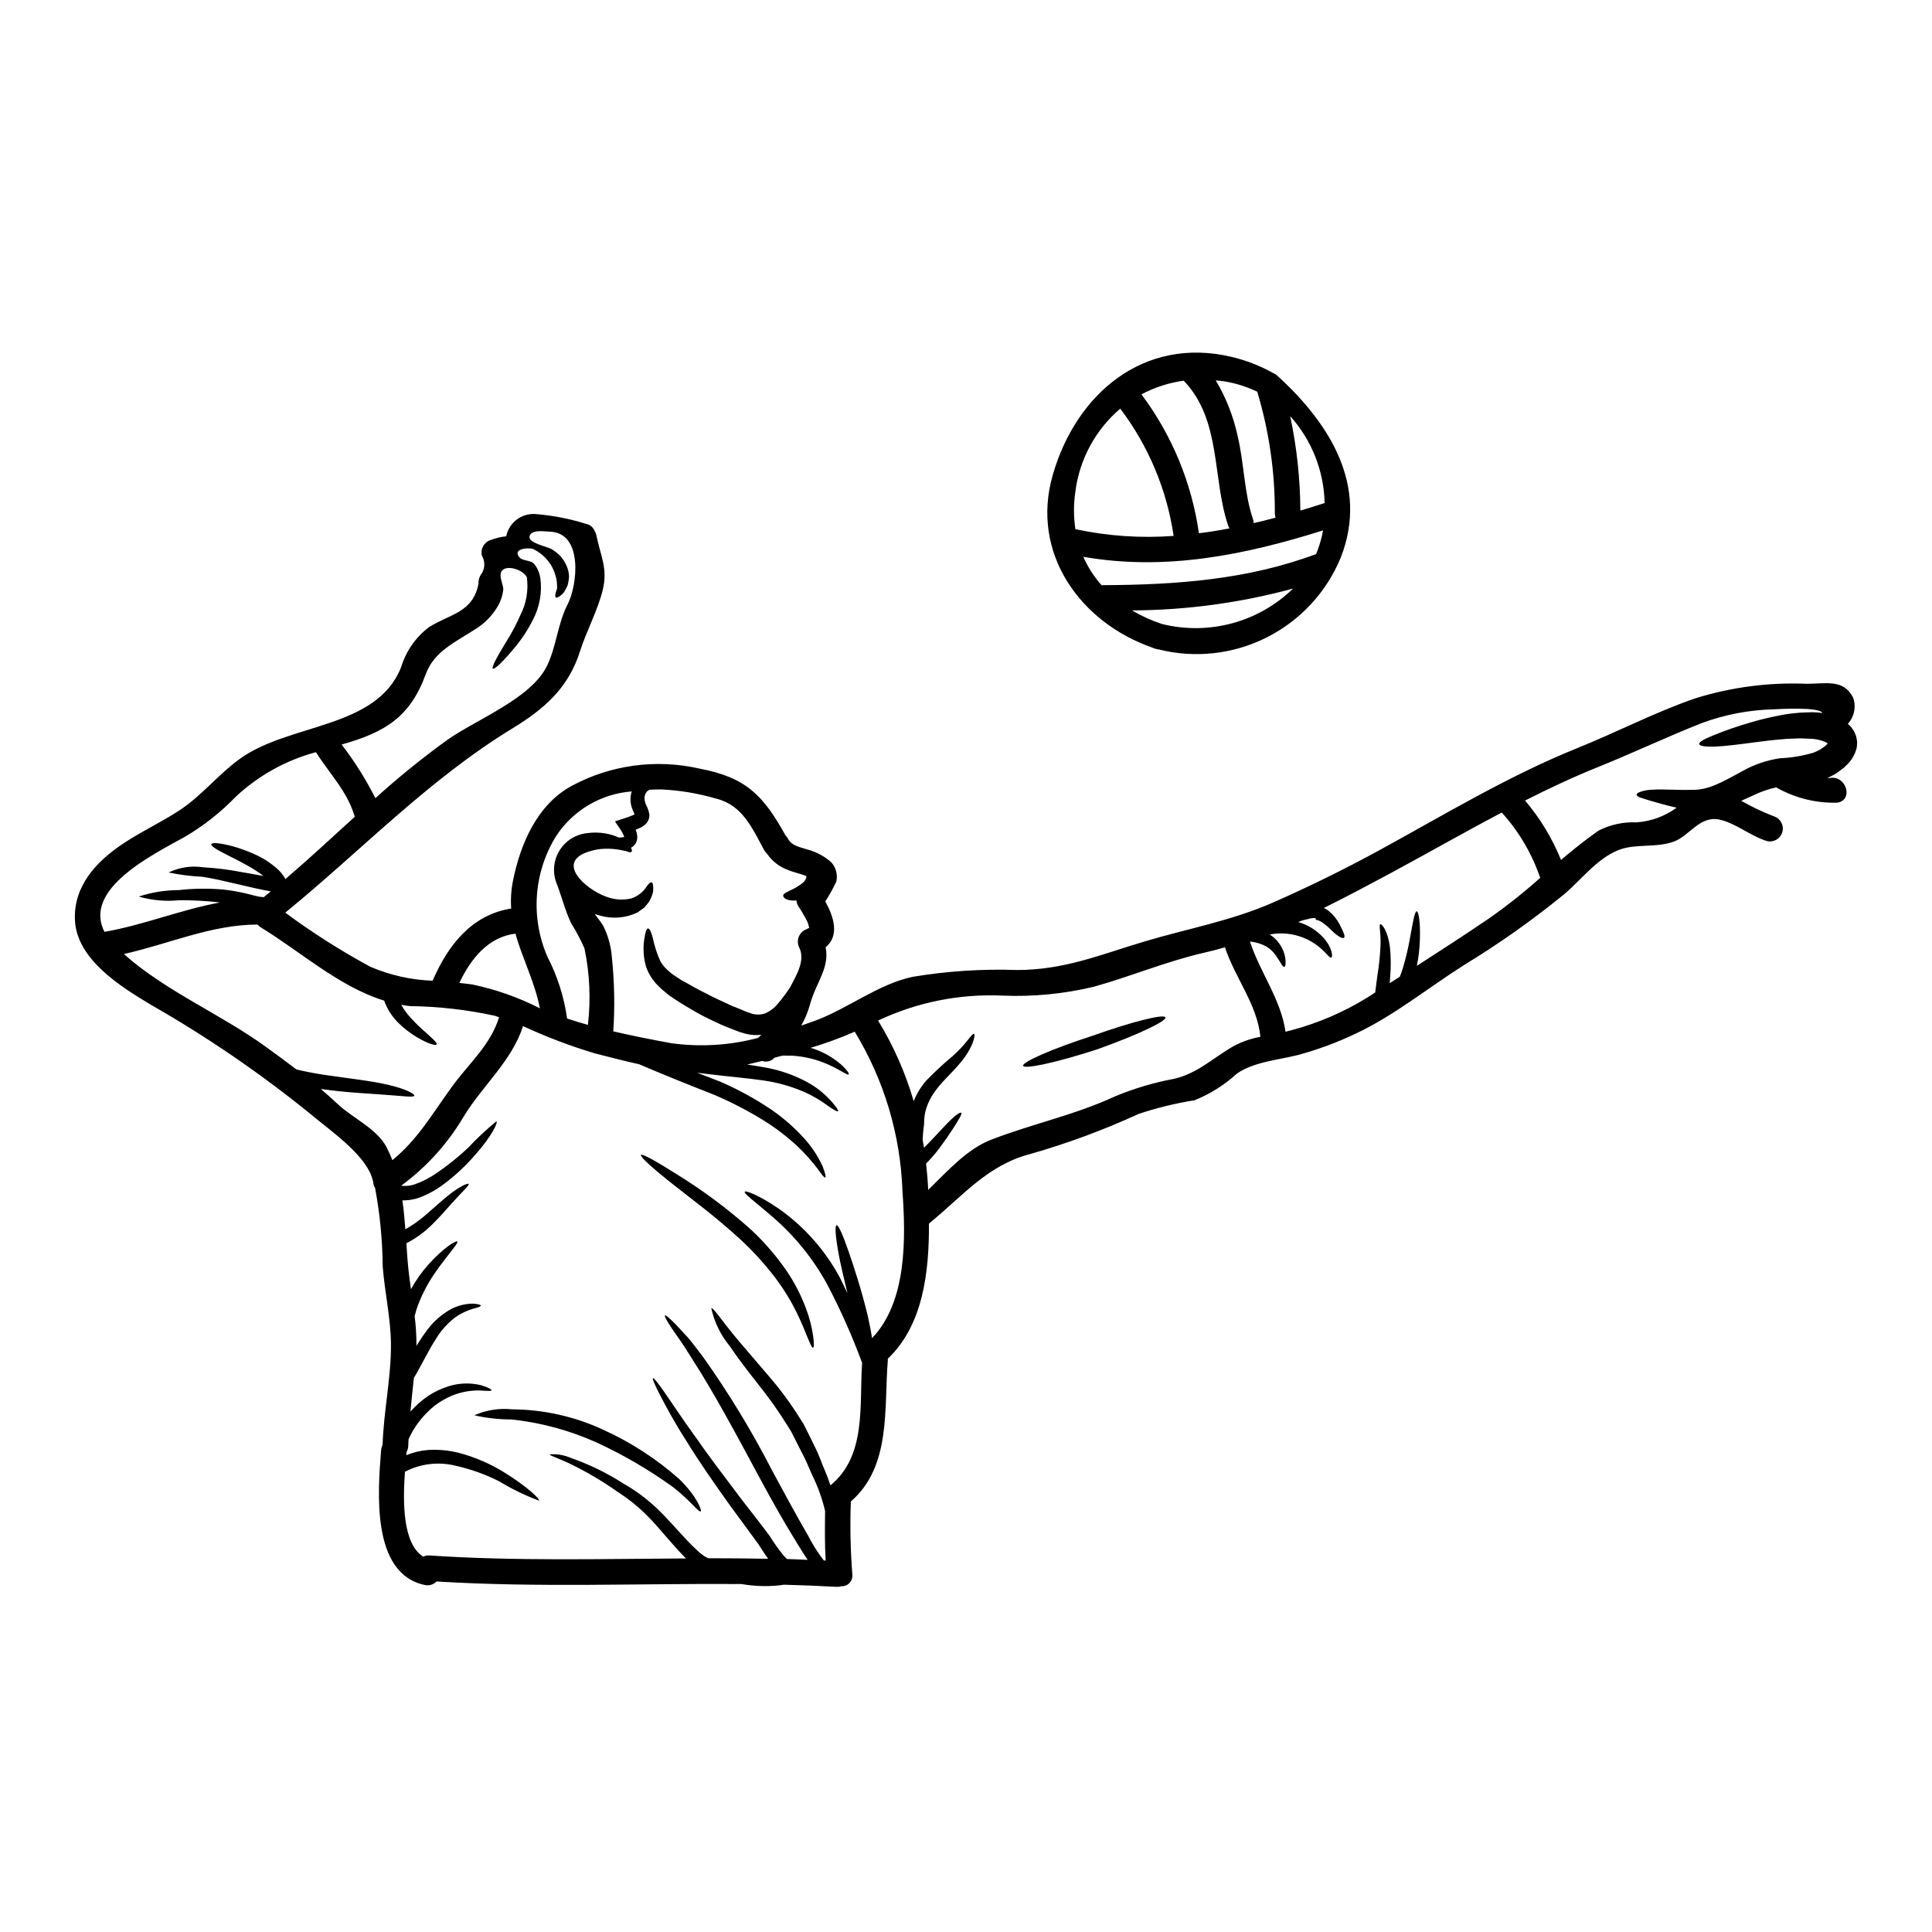 <?xml version="1.0" encoding="UTF-8"?>
<!-- Uploaded to: ICON Repo, www.iconrepo.com, Generator: ICON Repo Mixer Tools -->
<svg fill="#000000" width="800px" height="800px" version="1.1" viewBox="144 144 512 512" xmlns="http://www.w3.org/2000/svg">
 <g>
  <path d="m449.34 315.61c-19.039-6.652-32.324-24.984-26.348-45.742 6.203-21.551 24.086-36.715 47.23-31.328l0.004 0.004c3.941 0.918 7.738 2.391 11.27 4.371 0.332 0.133 0.641 0.324 0.906 0.562 13.875 12.594 24.402 29.125 16.926 48.258-3.781 9.195-10.75 16.719-19.633 21.191-8.879 4.477-19.074 5.598-28.715 3.16-0.285-0.02-0.566-0.078-0.836-0.18-0.285-0.055-0.555-0.152-0.805-0.297zm43.457-24.797c0.828-2.012 1.441-4.109 1.832-6.25-20.859 6.543-41.805 10.797-63.531 6.996 1.207 2.762 2.852 5.312 4.863 7.559 0.137 0 0.273-0.047 0.395-0.047 19.254-0.074 38.309-1.453 56.441-8.242zm2.238-13.516h0.004c-0.188-8.516-3.426-16.684-9.125-23.016 1.746 8.23 2.652 16.617 2.695 25.031 2.148-0.641 4.281-1.293 6.43-2zm-12.988 3.871v0.004c-0.129-0.363-0.199-0.75-0.203-1.137 0.055-10.914-1.516-21.773-4.66-32.227-2.773-1.332-5.723-2.262-8.762-2.754-0.742-0.113-1.492-0.18-2.238-0.246v-0.004c2.699 4.523 4.648 9.453 5.769 14.598 1.766 7.242 1.719 15.184 4.098 22.156 0.121 0.344 0.184 0.703 0.18 1.066 1.945-0.418 3.871-0.918 5.812-1.438zm-12.246 2.852h0.004c-0.113-0.203-0.215-0.414-0.297-0.633-4.328-12.699-1.738-27.996-11.809-38.5-3.922 0.531-7.715 1.758-11.203 3.621 8.086 10.797 13.324 23.453 15.23 36.805 2.707-0.324 5.383-0.754 8.074-1.277zm16.863 15.957c-13.91 3.777-28.25 5.723-42.664 5.789 2.508 1.488 5.172 2.695 7.941 3.598 12.414 3.09 25.547-0.453 34.719-9.371zm-57.672-15.742h0.004c8.547 1.836 17.312 2.438 26.027 1.785-1.801-12.254-6.668-23.852-14.145-33.723-6.594 5.617-10.84 13.496-11.906 22.09-0.48 3.269-0.477 6.59 0.02 9.855z"/>
  <path d="m628.38 341.02c-0.277-0.176-0.566-0.332-0.863-0.469-1.027-0.414-2.109-0.668-3.211-0.75-0.746-0.023-1.496-0.066-2.219-0.09l-1.086-0.047-0.949 0.047c-1.246 0.066-2.445 0.043-3.758 0.203-2.512 0.18-4.938 0.52-7.129 0.789-4.418 0.586-8.105 1.062-10.688 1.152-2.582 0.09-4.074-0.156-4.164-0.676-0.09-0.52 1.18-1.266 3.543-2.219v-0.004c3.332-1.367 6.742-2.551 10.207-3.539 2.438-0.723 4.906-1.316 7.402-1.789 1.457-0.305 2.93-0.523 4.414-0.656l1.18-0.113 1.086-0.043 2.195-0.07 0.004-0.004c0.879 0.02 1.754 0.09 2.625 0.207-0.836-1.672-11.539-1.039-12.879-0.973-6.5 0.156-12.93 1.379-19.035 3.621-9.301 3.668-18.332 7.965-27.609 11.703-6.59 2.648-12.988 5.66-19.285 8.848h-0.004c3.996 4.707 7.211 10.023 9.531 15.742 3.215-2.715 6.477-5.363 9.938-7.762 3.125-1.598 6.609-2.356 10.117-2.195 3.824-0.273 7.496-1.621 10.59-3.894-2.898-0.613-5.137-1.34-6.812-1.789-1.152-0.363-2.148-0.633-2.805-0.883-0.656-0.246-0.996-0.52-0.996-0.789s0.363-0.52 1.02-0.746c0.969-0.328 1.984-0.512 3.008-0.543 2.691-0.223 6.449 0.137 10.629 0.023 4.254 0.113 7.809-1.902 13.332-4.938v0.004c3.109-1.754 6.516-2.922 10.047-3.441 3-0.121 5.973-0.613 8.848-1.473 0.594-0.227 1.172-0.5 1.727-0.812 0.273-0.156 0.52-0.395 0.789-0.543l0.609-0.43 0.453-0.43zm7.785-0.426c0 0.453-0.047 0.953-0.09 1.406v-0.004c-0.16 0.809-0.441 1.586-0.84 2.309-0.332 0.648-0.75 1.25-1.242 1.785l-0.34 0.395-0.227 0.203-0.453 0.453-0.113 0.109-0.043 0.047-0.227 0.203-0.047 0.043-0.316 0.227-0.633 0.477c-0.434 0.293-0.84 0.633-1.289 0.906-0.68 0.363-1.359 0.723-2.059 1.039l-0.008 0.004c0.281 0.008 0.559-0.008 0.836-0.043 4.301-0.613 6.137 5.926 1.812 6.562-5.664 0.16-11.262-1.242-16.184-4.051-2.039 0.449-4.019 1.133-5.902 2.035-1.152 0.523-2.262 1.02-3.348 1.52h-0.004c2.777 1.594 5.672 2.969 8.66 4.117 1.734 0.562 2.719 2.391 2.234 4.148-0.484 1.758-2.266 2.82-4.043 2.418-4.328-1.289-8.352-4.797-12.648-5.703-5.184-1.086-7.871 4.254-11.973 5.793-4.723 1.785-10.211 0.496-14.711 2.262-5.793 2.285-9.957 7.965-14.562 11.836h-0.008c-8.375 6.82-17.211 13.062-26.438 18.676-9.414 5.953-18.559 13.422-28.68 18.152h0.004c-4.949 2.363-10.102 4.266-15.395 5.691-5.117 1.289-11.75 1.812-16.16 4.961h-0.004c-3.269 2.996-7.059 5.371-11.18 7.016-5.027 0.797-9.977 2.008-14.805 3.621-9.293 4.266-18.898 7.816-28.73 10.625-11.414 2.965-17.93 11.203-26.824 18.426 0.047 12.723-1.492 26.867-10.906 35.816 0.008 0.16 0.008 0.316 0 0.477-1.043 12.945 0.926 28.043-9.801 37.367-0.234 6.41-0.102 12.824 0.391 19.219 0.125 0.832-0.129 1.68-0.691 2.305-0.566 0.629-1.383 0.969-2.223 0.93-0.406 0.125-0.828 0.18-1.25 0.16-4.66-0.262-9.32-0.453-13.984-0.566-0.434 0.066-0.863 0.133-1.289 0.18-3.309 0.336-6.644 0.215-9.918-0.359-26.934-0.203-53.891 0.996-80.824-0.68v-0.004c-0.809 0.848-2.008 1.203-3.148 0.93-14.285-3.012-12.383-25.008-11.543-35.715 0.039-0.488 0.176-0.965 0.391-1.406 0.273-8.961 2.305-17.902 2.215-26.863-0.09-6.949-1.672-13.625-2.191-20.531v0.004c-0.062-6.945-0.738-13.867-2.016-20.688-0.316-0.547-0.496-1.16-0.523-1.789-0.156-0.5-0.293-0.996-0.473-1.473-2.363-6.246-11.5-12.402-16.531-16.68h0.004c-13.18-10.656-27.199-20.23-41.918-28.633-7.871-4.723-19.68-11.996-20.098-22.477-0.395-8.871 5.543-15.352 12.559-20.074 4.863-3.281 10.234-5.727 15.117-8.941 5.957-3.914 10.211-9.445 15.938-13.602 13.242-9.621 36.211-7.871 42.801-24.285h0.004c1.266-4.223 3.832-7.941 7.332-10.625 5.57-3.543 11.66-3.848 13.176-11.453 0-0.023 0.023-0.047 0.023-0.09-0.059-1.027 0.27-2.039 0.922-2.832 0.82-1.43 0.812-3.191-0.02-4.617-0.453-1.797 0.586-3.633 2.363-4.164 1.309-0.504 2.68-0.832 4.074-0.973 0.77-3.781 4.32-6.336 8.152-5.863 4.434 0.379 8.812 1.246 13.059 2.582 0.965 0.191 1.773 0.844 2.172 1.742 0.234 0.363 0.402 0.762 0.496 1.184 1.156 5.707 3.102 8.875 1.699 14.598-1.316 5.387-4.328 10.887-6.047 16.301-3.031 9.598-9.391 15.184-17.859 20.348-22.359 13.645-40.086 32.41-60.223 48.844l0.004-0.004c7.172 5.316 14.715 10.113 22.566 14.355 5.219 2.234 10.809 3.484 16.48 3.688 4.051-9.391 10.367-17.496 20.82-19.125-0.168-2.461-0.008-4.938 0.477-7.356 1.949-9.711 6.336-20.074 15.461-25.102 10.375-5.609 22.43-7.258 33.93-4.641 12.469 2.363 16.973 7.152 22.828 17.711v0.004c0.266 0.254 0.488 0.551 0.656 0.879 0.996 1.926 3.324 2.238 5.227 2.875 2.34 0.625 4.5 1.801 6.301 3.422 1.215 1.375 1.691 3.254 1.289 5.043-0.852 1.824-1.828 3.586-2.922 5.273 2.219 4.008 3.848 9.055 0.09 12.156 1.109 5.481-2.535 9.281-4.141 15.117h0.004c-0.539 1.969-1.32 3.863-2.332 5.637 1.18-0.395 2.363-0.816 3.484-1.219 8.66-3.148 16.953-9.801 26.027-11.703 9.176-1.531 18.48-2.137 27.773-1.809 12.473-0.047 21.773-3.984 33.41-7.477 11.637-3.496 23.199-5.512 34.406-10.434 9.445-4.164 18.703-8.715 27.77-13.645 17.363-9.484 34.43-19.848 52.805-27.254 10.414-4.188 20.621-9.527 31.234-13.176v-0.004c9.52-2.965 19.48-4.277 29.445-3.867 5.117 0.047 9.801-1.383 12.406 3.644 0.852 2.402 0.32 5.074-1.383 6.969 1.031 0.891 1.789 2.051 2.195 3.352 0.117 0.469 0.199 0.941 0.254 1.422zm-83.996 36.059v-0.004c-2.172-6.406-5.641-12.301-10.188-17.316-9.84 5.18-19.512 10.703-29.332 16-5.84 3.125-11.75 6.297-17.812 9.281 0.41 0.203 0.809 0.438 1.18 0.699 1.191 0.957 2.176 2.144 2.898 3.488 1.043 2.012 1.652 3.301 1.289 3.688-0.363 0.387-1.742-0.34-3.441-2.039h0.004c-0.816-0.836-1.719-1.578-2.695-2.215-0.273-0.09-0.473-0.273-0.742-0.34l-0.395-0.09-0.203-0.07-0.043-0.02h-0.023v-0.434h-0.004c-0.73-0.023-1.457 0.086-2.148 0.32-0.852 0.145-1.68 0.395-2.469 0.746 2.469 0.715 4.703 2.074 6.477 3.938 2.644 2.828 2.715 5.387 2.305 5.481-0.566 0.246-1.539-1.676-4.117-3.465-3.273-2.312-7.297-3.316-11.273-2.809-0.32 0.043-0.633 0.113-0.93 0.18 0.32 0.223 0.656 0.43 0.953 0.676v0.004c1.223 1.039 2.156 2.371 2.719 3.871 0.348 0.926 0.527 1.91 0.52 2.898 0 0.656-0.113 1.039-0.32 1.109-0.203 0.07-0.496-0.227-0.836-0.789-0.34-0.559-0.816-1.336-1.383-2.172h0.004c-0.672-0.969-1.535-1.793-2.535-2.418-1.305-0.711-2.734-1.16-4.211-1.316h-0.156c2.691 8.238 8.148 15.184 9.414 23.879 0.5-0.113 0.973-0.227 1.449-0.363l-0.004 0.004c7.109-1.879 13.902-4.789 20.156-8.648 0.723-0.453 1.449-0.93 2.172-1.383 0.18-1.676 0.43-3.258 0.609-4.723h0.004c0.375-2.301 0.625-4.617 0.746-6.945 0.297-3.734-0.52-6.297 0.023-6.43 0.363-0.133 2.035 1.836 2.535 6.297v-0.004c0.242 2.461 0.266 4.938 0.066 7.402-0.043 0.609-0.09 1.289-0.133 1.926 0.883-0.566 1.762-1.133 2.668-1.695 0.297-0.746 0.566-1.496 0.789-2.242v-0.004c0.77-2.535 1.391-5.113 1.855-7.719 0.84-4.504 1.266-7.375 1.836-7.375 0.496 0 1.016 2.922 0.836 7.672l-0.004-0.004c-0.078 2.277-0.34 4.539-0.785 6.773 6.406-4.121 12.789-8.266 19.059-12.516v-0.004c4.746-3.324 9.293-6.926 13.617-10.785zm-74.148 42.117c-0.859-8.602-6.723-15.617-9.391-23.719-1.836 0.52-3.668 1.02-5.512 1.426-10.07 2.309-19.305 6.246-29.199 9.008-7.918 1.906-16.062 2.703-24.199 2.363-11.379-0.523-22.719 1.746-33.02 6.609 4.086 6.676 7.262 13.867 9.445 21.387 0.09-0.203 0.156-0.43 0.246-0.656 0.797-1.816 1.883-3.492 3.215-4.957 2.148-2.219 4.418-4.32 6.793-6.297 1.477-1.301 2.832-2.731 4.047-4.277 0.887-1.109 1.43-1.812 1.676-1.676 0.246 0.133 0.18 0.953-0.34 2.363l0.004-0.004c-0.832 2.008-1.992 3.859-3.441 5.481-3.348 4.188-9.551 8.285-9.445 15.957-0.203 1.473-0.32 2.856-0.395 4.211 0.137 0.723 0.25 1.449 0.363 2.191 0.633-0.633 1.246-1.266 1.836-1.879 1.496-1.605 2.805-3.012 3.918-4.188 2.219-2.332 3.848-3.543 4.141-3.191 0.227 0.297-0.699 1.836-2.445 4.551-0.883 1.359-1.992 2.969-3.324 4.754-0.68 0.883-1.426 1.836-2.285 2.781-0.395 0.434-0.816 0.887-1.289 1.34 0.25 2.281 0.453 4.617 0.566 6.992 5.184-5.07 10.367-10.906 16.797-13.352 10.953-4.211 21.887-6.449 32.668-11.414h-0.008c5.078-2.117 10.367-3.688 15.773-4.688 6.297-1.492 10.32-5.613 15.777-8.691v0.004c2.203-1.172 4.57-1.988 7.027-2.43zm-102.92 79.855c9.301-9.688 8.938-26.527 8.059-39.023-0.527-14.918-4.887-29.445-12.652-42.191-3.816 1.672-7.731 3.102-11.723 4.281 0.316 0.09 0.676 0.18 0.973 0.297v-0.004c2.684 0.93 5.16 2.375 7.289 4.254 1.449 1.359 2.035 2.285 1.879 2.469-0.43 0.543-3.621-2.535-9.957-4.164h-0.004c-1.699-0.426-3.434-0.691-5.184-0.785h-1.539l-0.395-0.023h-0.113l-0.199 0.023h-0.223l-2.059 0.543c-0.812 0.934-2.113 1.273-3.281 0.859-1.316 0.316-2.625 0.652-3.961 0.949 1.648 0.246 3.258 0.5 4.816 0.789h0.004c3.981 0.715 7.82 2.074 11.363 4.027 2.363 1.328 4.484 3.051 6.269 5.094 1.223 1.426 1.812 2.285 1.629 2.469-0.18 0.18-1.086-0.297-2.602-1.383-2.023-1.504-4.211-2.781-6.519-3.801-3.438-1.461-7.051-2.465-10.75-2.988-4.231-0.609-9.027-0.996-14.145-1.629l-3.324-0.395c1.992 0.789 4.027 1.539 6.133 2.363h-0.004c4.613 1.996 9.039 4.406 13.219 7.199 3.441 2.316 6.574 5.062 9.324 8.172 1.852 2.113 3.391 4.484 4.57 7.035 0.703 1.812 0.93 2.879 0.703 2.988-0.223 0.109-0.93-0.723-2.016-2.305h0.004c-1.594-2.086-3.344-4.047-5.234-5.867-2.852-2.656-5.961-5.031-9.277-7.082-4.113-2.516-8.402-4.734-12.832-6.633-7.422-2.898-14.305-5.703-19.965-8.129-4.008-0.883-8.012-1.926-11.727-2.875-6.504-1.957-12.867-4.371-19.035-7.223-3.055 9.348-10.594 15.574-15.684 23.879v0.004c-4.234 7.195-9.887 13.453-16.613 18.398 1.277 0.176 2.578 0.027 3.781-0.43 1.934-0.695 3.766-1.641 5.457-2.805 3.012-2.043 5.856-4.32 8.508-6.812 2.336-2.504 4.832-4.844 7.481-7.016 0.52 0.273-1.289 4.027-5.59 8.871-2.508 2.91-5.328 5.535-8.406 7.828-1.906 1.434-4.004 2.602-6.227 3.461-1.293 0.484-2.652 0.75-4.027 0.789h-0.656c0.363 2.535 0.586 5.094 0.789 7.672h-0.004c1.848-1.043 3.594-2.266 5.207-3.644 2.125-1.812 4.008-3.574 5.656-4.914 3.305-2.754 5.727-3.777 5.902-3.461 0.25 0.395-1.629 1.969-4.387 5.047-1.406 1.574-3.035 3.488-5.141 5.57-2.043 2.059-4.394 3.785-6.969 5.117 0.203 3.012 0.395 6.023 0.789 8.984 0.137 1.086 0.273 2.125 0.434 3.191h-0.004c1.27-2.32 2.793-4.492 4.551-6.473 4.117-4.594 7.422-6.519 7.715-6.18 0.395 0.43-2.238 3.102-5.59 7.871-1.949 2.731-3.547 5.695-4.754 8.824-0.371 1.004-0.688 2.023-0.949 3.059 0.332 2.617 0.492 5.254 0.484 7.891 0.746-1.18 1.516-2.402 2.309-3.465v0.004c1.738-2.555 4.035-4.676 6.719-6.203 1.816-0.98 3.844-1.504 5.906-1.516 1.383 0.09 2.106 0.297 2.129 0.52 0.023 0.223-0.746 0.5-2.016 0.816v-0.004c-1.695 0.508-3.301 1.277-4.754 2.289-2.125 1.625-3.914 3.644-5.273 5.949-1.699 2.625-3.238 5.84-5.207 9.281l-0.5 0.84c-0.316 2.965-0.633 5.953-0.906 8.914h0.004c1.367-1.539 2.91-2.91 4.598-4.094 1.691-1.121 3.535-2 5.473-2.606 2.793-0.887 5.777-0.984 8.625-0.289 1.902 0.562 2.828 1.129 2.785 1.359-0.043 0.227-1.18 0.156-3.078 0.043v-0.004c-2.551-0.059-5.086 0.414-7.445 1.383-1.621 0.688-3.152 1.578-4.551 2.648-1.582 1.262-2.996 2.715-4.211 4.332-1.066 1.398-1.969 2.918-2.691 4.523-0.023 0.609-0.09 1.18-0.09 1.785v0.004c-0.012 0.551-0.16 1.094-0.43 1.574-0.023 0.297-0.047 0.59-0.07 0.906 1.828-0.773 3.769-1.238 5.75-1.383 2.699-0.172 5.406 0.074 8.031 0.723 4.277 1.113 8.359 2.863 12.117 5.188 6.297 3.894 9.547 7.129 9.277 7.516-3.676-1.367-7.215-3.082-10.566-5.121-3.676-1.855-7.566-3.246-11.586-4.141-4.516-1.121-9.281-0.551-13.402 1.605-0.562 7.898-0.652 19.035 4.844 22.5 0.52-0.258 1.102-0.367 1.676-0.32 22.633 1.52 45.312 0.906 67.969 0.789-0.699-0.68-1.383-1.383-2.059-2.152-2.988-3.234-5.434-6.379-8.035-8.98v-0.004c-2.402-2.449-5.078-4.617-7.969-6.465-4.106-2.91-8.453-5.465-12.988-7.644-3.211-1.496-5.117-2.016-5.07-2.336 1.922-0.156 3.852 0.172 5.613 0.953 4.883 1.703 9.547 3.973 13.898 6.766 3.148 1.793 6.07 3.949 8.715 6.43 2.828 2.648 5.512 5.84 8.328 8.805 0.703 0.746 1.449 1.496 2.262 2.242 0.703 0.703 1.477 1.332 2.312 1.879 0.273 0.18 0.586 0.297 0.859 0.453 5.297 0 10.594 0.047 15.891 0.137-0.996-1.359-1.812-2.719-2.648-3.965-2.363-3.301-4.957-6.723-7.242-9.867-4.57-6.402-8.602-12.18-11.68-17.246-3.215-4.981-5.434-9.145-6.945-12.062-1.516-2.922-2.219-4.57-2.016-4.723 0.203-0.152 1.359 1.289 3.234 3.984 1.879 2.691 4.461 6.656 7.898 11.387 3.305 4.797 7.562 10.387 12.246 16.609 2.422 3.148 4.887 6.227 7.562 9.84l-0.004-0.004c1.117 1.793 2.34 3.516 3.664 5.16 0.297 0.34 0.613 0.656 0.906 0.953 1.859 0.043 3.691 0.156 5.512 0.223-1.062-1.492-1.922-3.035-2.941-4.617-3.191-5.137-6.449-10.91-9.734-17-6.543-12.223-12.492-23.152-17.359-30.699-1.223-1.883-2.242-3.621-3.262-5.117-1.02-1.496-1.922-2.754-2.644-3.801-1.406-2.106-2.082-3.375-1.883-3.543 0.199-0.168 1.289 0.766 3.059 2.602 0.883 0.93 1.926 2.059 3.148 3.398 1.152 1.383 2.402 3.055 3.801 4.887h0.004c6.891 9.68 13.07 19.848 18.496 30.422 3.281 6.086 6.406 11.859 9.395 16.996h0.004c1.184 2.336 2.586 4.559 4.188 6.633 0.164-0.004 0.332 0.004 0.496 0.023-0.273-4.394-0.203-8.762-0.156-13.148l-0.004-0.004c-0.738-3.152-1.824-6.211-3.238-9.121-0.949-2.035-1.738-4.188-2.941-6.379-0.543-1.086-1.109-2.195-1.695-3.328-0.273-0.562-0.566-1.152-0.863-1.719l-0.223-0.43-0.047-0.113-0.023-0.02-0.133-0.203-0.5-0.816v-0.008c-2.527-4.094-5.309-8.023-8.332-11.766-2.781-3.543-5.293-6.812-7.219-9.711h0.004c-2.43-2.914-4.121-6.367-4.938-10.074 0.5-0.344 2.805 3.348 7.109 8.461 2.215 2.582 4.84 5.684 7.785 9.102 3.301 3.777 6.281 7.82 8.91 12.09l0.543 0.863 0.137 0.203 0.09 0.18 0.043 0.109 0.227 0.434c0.293 0.586 0.562 1.152 0.859 1.719 0.543 1.152 1.109 2.262 1.652 3.371 1.133 2.172 1.902 4.527 2.805 6.613 0.566 1.285 0.996 2.535 1.406 3.777 9.621-7.871 7.629-21.23 8.395-32.457h0.004c-2.598-7.055-5.652-13.934-9.141-20.598-3.715-6.856-8.645-12.984-14.555-18.078-4.551-3.961-7.695-6.156-7.398-6.691 0.223-0.395 3.894 0.973 9.078 4.551 6.805 4.801 12.379 11.137 16.27 18.5 0.633 1.312 1.266 2.602 1.859 3.867-0.953-4.008-1.812-7.606-2.363-10.547-0.816-4.527-1.02-7.375-0.523-7.477 0.496-0.102 1.652 2.488 3.148 6.812s3.441 10.297 5.117 17.156c0.453 2.023 0.848 4.016 1.137 5.941zm-17.133-108.51c0.699-0.363 0.453-0.023 0.395-0.566-0.102-0.5-0.262-0.984-0.477-1.445-0.688-1.34-1.449-2.641-2.281-3.894-0.316-0.469-0.496-1.012-0.523-1.574-0.438 0.031-0.875 0.031-1.312 0-1.629-0.156-2.219-0.816-2.219-1.312 0-0.496 0.977-0.887 1.859-1.359l-0.004 0.004c1.188-0.504 2.297-1.172 3.301-1.98 0.363-0.305 0.656-0.68 0.859-1.109 0.109-0.219 0.156-0.461 0.137-0.699-1.516-0.656-3.258-0.953-4.723-1.574v-0.004c-2.312-0.793-4.305-2.309-5.684-4.328-0.297-0.27-0.547-0.582-0.75-0.93-3.148-5.746-5.68-11.926-12.719-13.695l0.004 0.004c-4.731-1.387-9.609-2.207-14.535-2.445-1.043 0-2.106 0.023-3.191 0.09-0.25 0.141-0.488 0.309-0.699 0.5-0.48 0.59-0.695 1.352-0.59 2.106 0.07 0.477 0.203 0.938 0.391 1.379 0.43 0.801 0.73 1.664 0.883 2.559 0.039 0.594-0.086 1.191-0.363 1.719-0.234 0.426-0.547 0.801-0.922 1.109-0.508 0.383-1.062 0.695-1.656 0.93-0.219 0.105-0.445 0.188-0.68 0.25 0.188 0.508 0.32 1.035 0.395 1.574 0.047 0.477 0.008 0.961-0.113 1.422-0.168 0.562-0.5 1.059-0.953 1.426-0.184 0.148-0.379 0.281-0.586 0.395 0.059 0.082 0.102 0.176 0.133 0.27 0.16 0.363 0.16 0.633 0.023 0.789-0.137 0.152-0.395 0.16-0.789 0.07l-0.68-0.25c-0.246-0.043-0.52-0.09-0.789-0.156l0.004-0.004c-1.672-0.375-3.383-0.527-5.094-0.453-1.145 0.051-2.277 0.242-3.375 0.57-9.934 2.672-1.516 10.141 3.848 12.062h0.004c2.168 0.879 4.555 1.059 6.832 0.52 1.469-0.496 2.754-1.418 3.691-2.648 0.633-1.039 1.242-1.672 1.629-1.605s0.543 0.883 0.43 2.469v-0.004c-0.219 0.961-0.594 1.879-1.109 2.719-0.363 0.453-0.742 0.996-1.219 1.496-0.543 0.402-1.133 0.832-1.766 1.285h-0.004c-3.109 1.504-6.664 1.801-9.98 0.84-0.453-0.113-0.926-0.246-1.402-0.395 0.789 1.016 1.574 2.012 2.238 3.055 1.34 2.676 2.133 5.59 2.332 8.574 0.668 6.461 0.789 12.969 0.355 19.449 5.117 1.18 10.297 2.219 15.438 3.148 7.676 1.051 15.48 0.566 22.969-1.426l0.816-0.816v0.004c-1.648 0.18-3.312 0.012-4.891-0.496l-0.473-0.137-0.113-0.023-0.359-0.133-0.789-0.297c-0.496-0.18-0.996-0.395-1.516-0.59-1.02-0.395-2.059-0.789-3.148-1.312-2.152-0.996-4.234-1.992-6.113-3.078-1.879-1.086-3.711-2.172-5.387-3.281-0.43-0.297-0.836-0.566-1.242-0.84l-0.223-0.133-0.055-0.035-0.133-0.113-0.273-0.203-0.535-0.473c-0.363-0.297-0.723-0.566-1.062-0.859-0.395-0.395-0.746-0.746-1.133-1.109l-0.004 0.004c-1.367-1.383-2.414-3.043-3.074-4.871-0.715-2.461-0.867-5.051-0.453-7.582 0.246-1.676 0.59-2.625 0.973-2.625 0.383 0 0.816 0.859 1.246 2.488 0.434 2.121 1.102 4.188 1.992 6.16 0.645 1.129 1.508 2.121 2.535 2.918 0.273 0.227 0.543 0.453 0.836 0.68 0.363 0.246 0.746 0.496 1.133 0.746l1.039 0.676c0.395 0.227 0.82 0.453 1.246 0.68 1.652 0.949 3.375 1.926 5.25 2.828 1.836 0.996 3.734 1.855 5.68 2.754 0.93 0.477 2.016 0.883 3.012 1.289 0.52 0.203 1.02 0.395 1.516 0.633l0.746 0.297 0.203 0.09h0.09l0.297 0.09v0.012c1.305 0.566 2.766 0.637 4.117 0.203 1.328-0.547 2.496-1.418 3.398-2.535 0.988-1.145 1.906-2.348 2.754-3.598 0.203-0.297 0.395-0.543 0.566-0.84 1.785-3.375 4.051-7.199 2.402-10.5-0.445-0.895-0.488-1.938-0.117-2.867 0.371-0.93 1.121-1.656 2.062-2 0.07-0.047 0.148-0.086 0.223-0.125zm-45.789-30.266c0-0.043 0-0.09-0.043-0.133l-0.43-1c-0.707-1.566-0.812-3.34-0.297-4.981-8.156 0.629-15.559 5.004-20.043 11.848-5.965 9.656-6.812 21.629-2.262 32.027 2.637 5.109 4.391 10.625 5.184 16.32 1.832 0.586 3.664 1.152 5.512 1.672 0.793-6.758 0.488-13.598-0.906-20.254-1.008-2.32-2.195-4.555-3.543-6.691-1.605-3.375-2.582-7.356-3.938-10.797-1.039-2.856-0.691-6.031 0.941-8.594 1.633-2.566 4.363-4.223 7.391-4.492 1.52-0.203 3.059-0.18 4.57 0.074 1.27 0.199 2.504 0.57 3.672 1.105 0.414 0.004 0.832-0.027 1.242-0.09 0.07-0.02 0.137-0.043 0.203-0.07-0.273-0.75-0.648-1.465-1.109-2.125l-1.359-1.992 2.422-0.789c0.789-0.246 1.574-0.52 2.238-0.816l0.477-0.223zm-17.77-55.652c2.648-5.094 4.211-19.102-4.773-19.305-1.383-0.043-4.914-0.656-5.316 1.289-0.344 1.672 4.363 2.602 5.703 3.258v0.004c0.922 0.531 1.766 1.188 2.512 1.945 0.68 0.773 1.227 1.652 1.629 2.602 0.391 0.879 0.605 1.824 0.633 2.785-0.039 0.812-0.172 1.617-0.395 2.398-0.277 0.617-0.594 1.215-0.949 1.789-0.273 0.344-0.594 0.648-0.949 0.906-0.562 0.43-0.973 0.609-1.18 0.477-0.207-0.133-0.227-0.609-0.047-1.289 0.066-0.34 0.297-0.789 0.363-1.18l-0.004-0.004c0.125-4.461-2.422-8.566-6.477-10.434-1.469-0.34-5.34 0.023-3.543 2.219 0.926 1.129 3.148 0.676 4.051 1.926l0.297 0.395v-0.004c0.648 1 1.074 2.129 1.242 3.309 0.492 3.816-0.223 7.691-2.039 11.086-1.316 2.613-2.934 5.066-4.82 7.305-3.125 3.777-5.297 5.816-5.727 5.512-0.43-0.309 1.016-2.988 3.508-7.062 1.457-2.305 2.738-4.719 3.824-7.223 1.539-3.043 2.125-6.484 1.672-9.867-0.676-1.785-4.797-3.375-6.402-1.992-1.359 1.18 0.156 3.734 0.156 5.117-0.172 1.715-0.738 3.363-1.652 4.824-1.52 2.461-3.613 4.512-6.109 5.973-5.004 3.262-10.594 5.707-12.789 11.703-4.144 11.387-10.797 15.418-22.293 18.652 3.426 4.441 6.418 9.203 8.941 14.215 6.047-5.473 12.387-10.609 18.988-15.391 7.629-5.434 22.434-11.02 26.57-19.828 2.438-5.133 2.773-11.059 5.375-16.109zm-7.332 107.02c-1.383-7.109-4.66-13.199-6.473-19.781-7.266 0.836-11.906 6.766-14.875 13.059 1.109 0.109 2.242 0.223 3.398 0.395 6.238 1.297 12.277 3.426 17.949 6.328zm-10.82 2.363c-0.395-0.133-0.742-0.273-1.129-0.395-7.383-1.602-14.902-2.457-22.457-2.559-0.789-0.066-1.574-0.203-2.363-0.34l0.004 0.004c0.5 0.859 1.059 1.68 1.676 2.461 1.215 1.445 2.531 2.801 3.938 4.055 2.398 2.172 4.051 3.543 3.777 3.961-0.273 0.418-2.238-0.133-5.273-1.926-1.797-1.078-3.453-2.367-4.938-3.844-1.645-1.645-2.906-3.629-3.688-5.82-11.938-3.668-22.328-13.113-32.691-19.41-0.324-0.203-0.617-0.457-0.863-0.75-12.246 0-23.586 5.184-35.426 7.809 11.02 9.84 25.691 15.934 37.617 24.582 2.715 1.969 5.434 3.961 8.105 6 2.148 0.52 4.461 0.973 6.879 1.359 6.691 0.996 12.945 1.652 17.43 2.715 4.57 1.043 7.062 2.402 6.945 2.875-0.156 0.543-2.988 0.09-7.356-0.199-4.387-0.363-10.543-0.566-17.43-1.574 1.539 1.316 3.059 2.672 4.531 4.051 3.82 3.602 10.387 6.523 12.898 11.387v-0.004c0.574 1.117 1.09 2.266 1.539 3.438 6.746-5.512 10.391-12.039 15.742-19.398 4.453-6.195 10.227-10.996 12.531-18.465zm-38.227-53.137c-0.051-0.09-0.09-0.188-0.113-0.293-1.855-6.34-6.656-11.25-10.141-16.727-0.023-0.023-0.023-0.066-0.047-0.09-7.945 2.133-15.242 6.191-21.254 11.809-3.977 4.121-8.488 7.684-13.422 10.59-8.527 4.746-27.203 13.84-21.363 25.215 10.41-1.812 20.324-5.902 30.625-7.785-3.598-0.422-7.219-0.621-10.844-0.59-3.598 0.363-7.231 0.031-10.707-0.973 3.43-1.125 7.016-1.707 10.629-1.719 3.922-0.441 7.875-0.488 11.809-0.141 2.336 0.254 4.652 0.68 6.926 1.27 0.586 0.16 1.18 0.32 1.695 0.434 0.516 0.137 1.043 0.227 1.574 0.27l0.5 0.043c0.633-0.496 1.242-1.02 1.855-1.539-3.078-0.543-5.953-1.242-8.578-1.855-3.668-0.863-6.879-1.609-9.598-2.016l0.004 0.004c-2.992-0.145-5.965-0.523-8.895-1.133 2.836-1.371 6.023-1.852 9.141-1.379 3.367 0.188 6.715 0.602 10.027 1.242 1.906 0.316 3.938 0.699 5.981 1.062h-0.004c-1.32-1.004-2.715-1.914-4.168-2.715-1.832-1.039-3.574-1.902-5.047-2.648-2.941-1.473-4.773-2.535-4.617-3.055 0.156-0.52 2.285-0.34 5.59 0.52 1.934 0.539 3.828 1.223 5.66 2.039 2.379 1.023 4.566 2.438 6.477 4.188 0.465 0.438 0.883 0.922 1.242 1.449 0.273 0.316 0.5 0.664 0.676 1.039 6.234-5.352 12.289-10.965 18.387-16.512z"/>
  <path d="m452.85 413.61c0.395 0.996-7.742 4.797-18.176 8.508-10.457 3.398-19.215 5.32-19.535 4.328-0.32-0.992 7.898-4.574 18.359-7.945 10.316-3.691 18.965-5.863 19.352-4.891z"/>
  <path d="m359.52 498.27c0.227 1.812 0.227 2.828-0.043 2.875-0.609 0.137-1.629-3.688-4.328-9.277-0.746-1.359-1.449-2.922-2.445-4.438-0.5-0.789-0.953-1.574-1.496-2.363-0.543-0.789-1.152-1.609-1.738-2.426v0.004c-2.703-3.539-5.695-6.848-8.941-9.895-6.996-6.473-14.098-11.609-19.082-15.594s-7.894-6.691-7.582-7.086c0.316-0.395 3.758 1.516 9.145 4.914 7.152 4.379 13.898 9.402 20.145 15.004 3.422 3.215 6.504 6.773 9.188 10.629 2.168 3.176 3.938 6.602 5.277 10.203 0.906 2.406 1.547 4.902 1.902 7.449z"/>
  <path d="m324.08 536.04c4.641 4.547 5.957 8.266 5.613 8.484-0.496 0.395-2.754-2.898-7.398-6.477l-0.004 0.004c-6.375-4.594-13.184-8.559-20.324-11.836-7.109-3.18-14.672-5.219-22.414-6.047-3.309 0.012-6.613-0.359-9.84-1.105 3.141-1.391 6.59-1.934 10.004-1.574 8.262 0.047 16.418 1.859 23.926 5.309 7.445 3.352 14.336 7.816 20.438 13.242z"/>
 </g>
</svg>